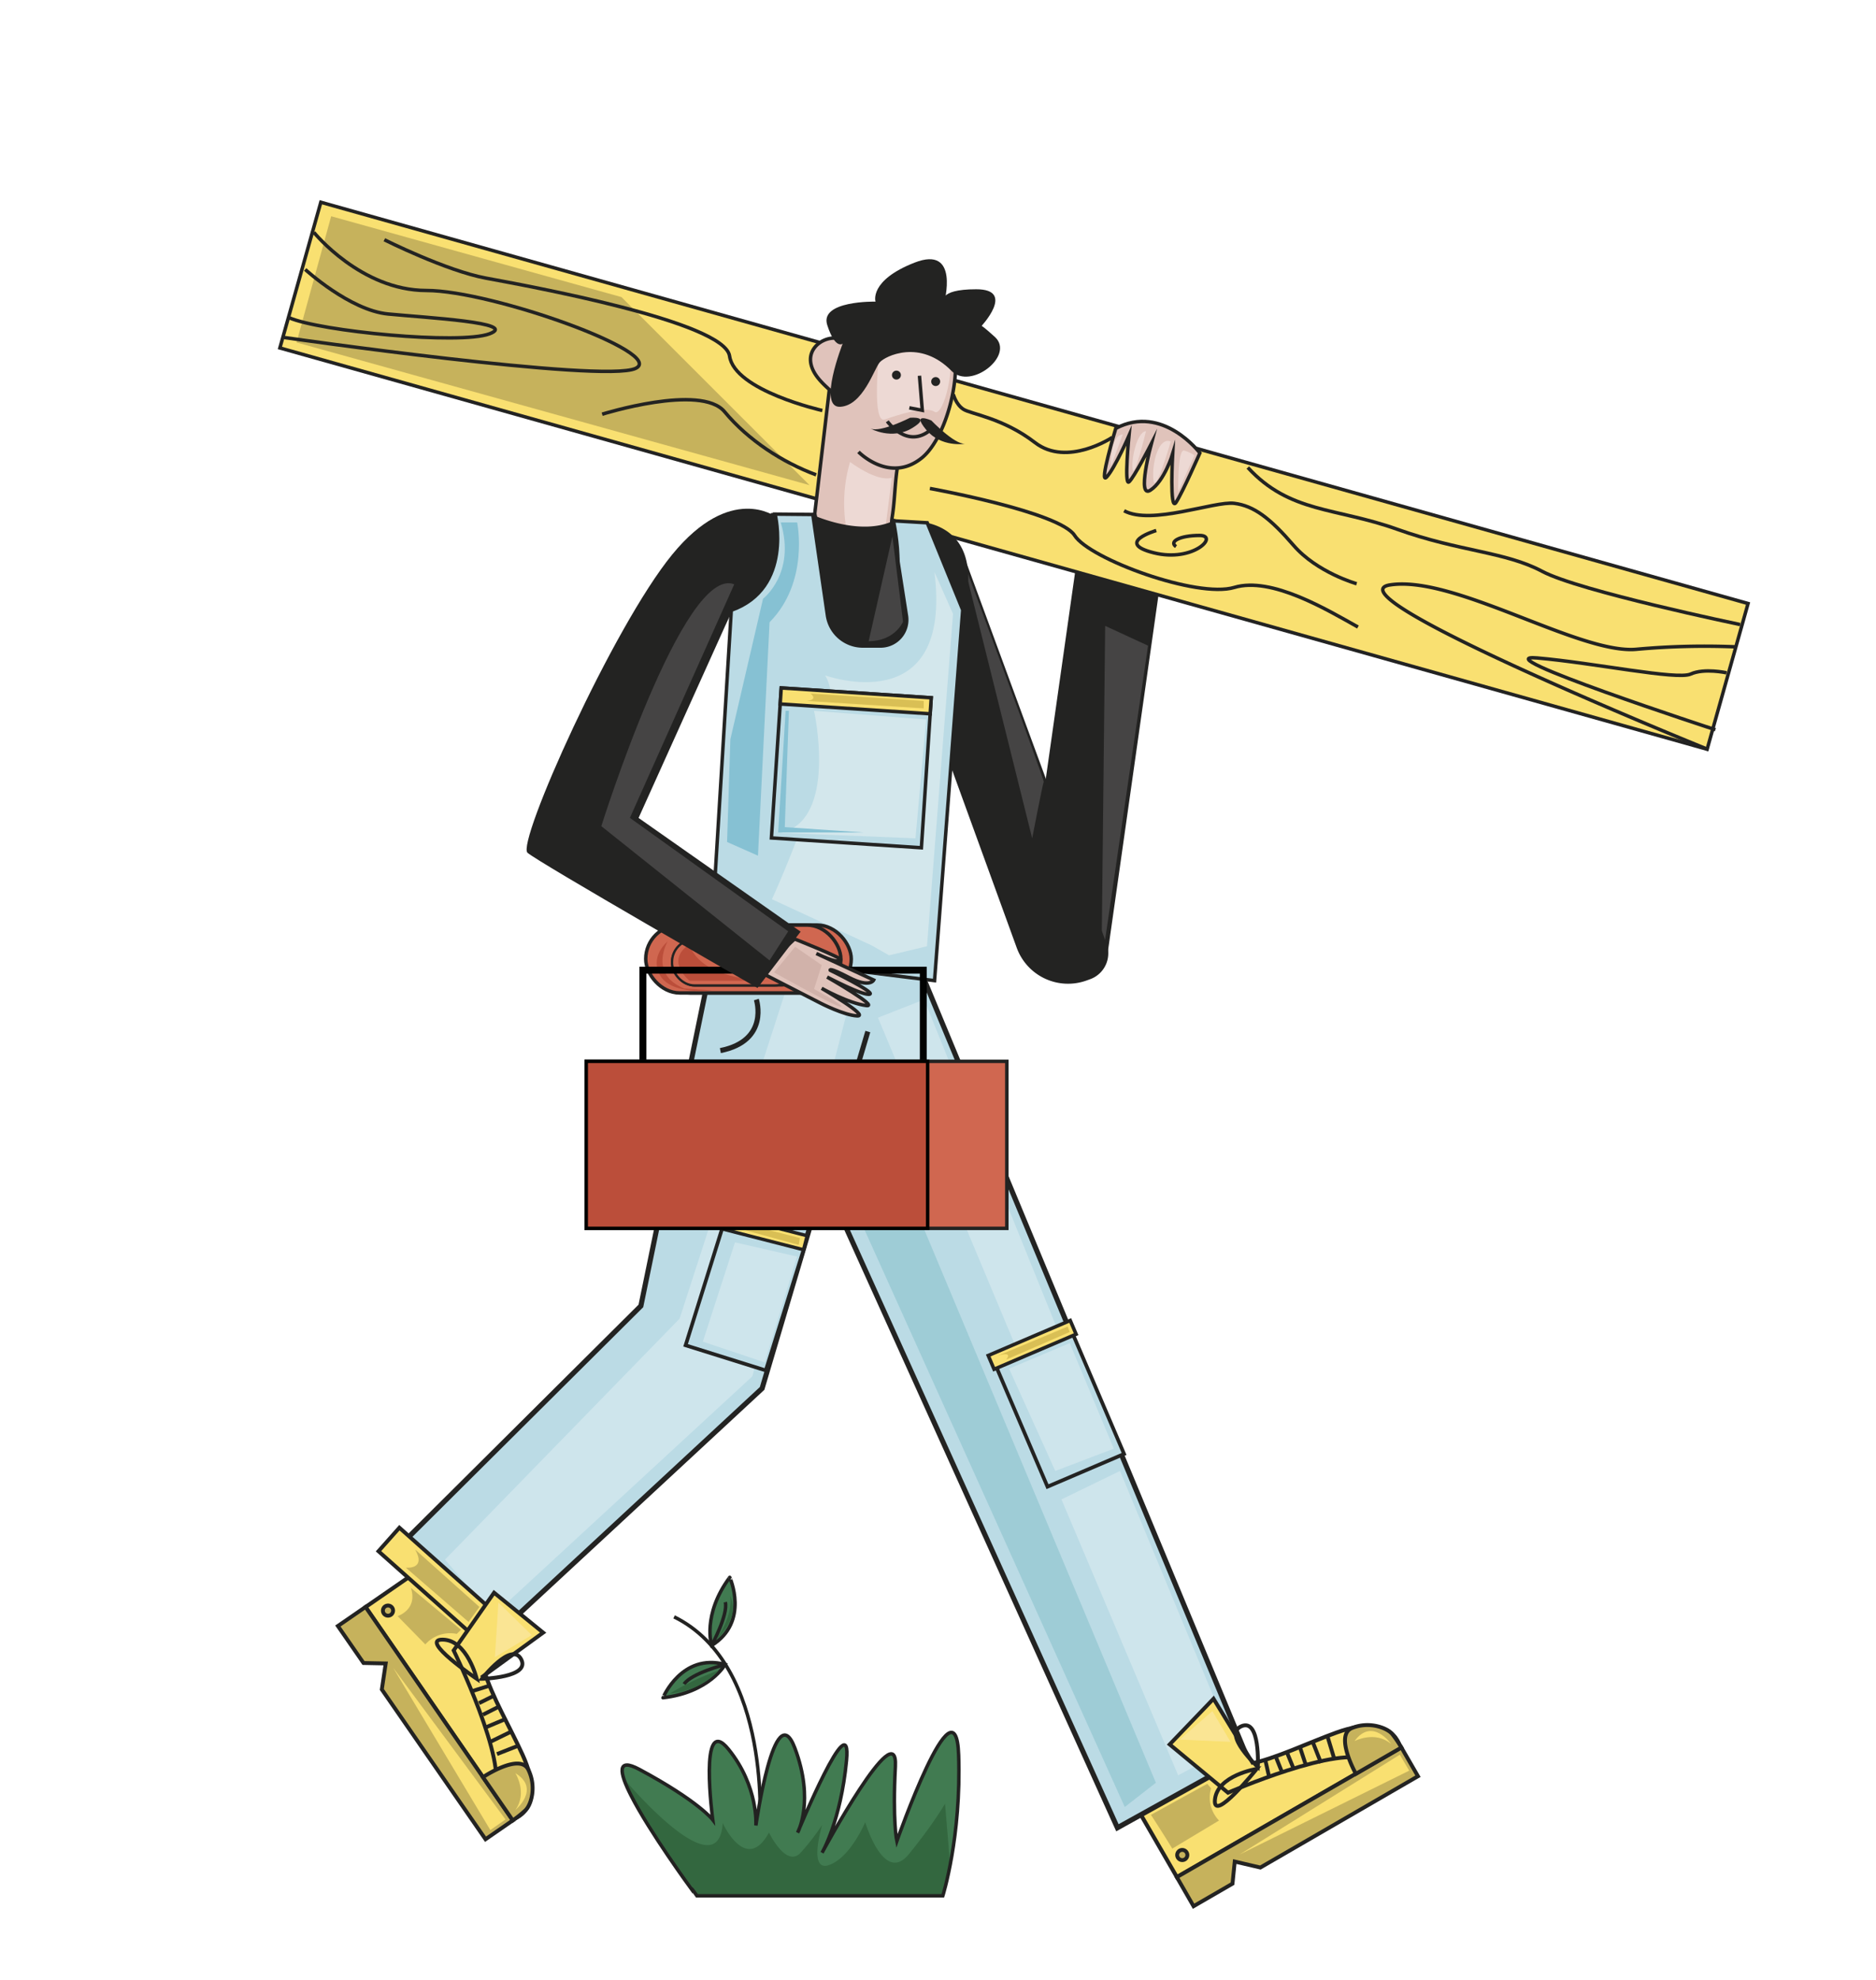<svg xmlns="http://www.w3.org/2000/svg" viewBox="0 0 1081.11 1140.83"><title>Mesa de trabajo 15</title><g id="Capa_1" data-name="Capa 1"><path d="M624.19,297.1l48.93,6.95h0l-35,246.58a10.76,10.76,0,0,1-12.17,9.15h0l-23.06-3.27a15.31,15.31,0,0,1-13.07-17.27v0L624.19,297.1Z" fill="#232322"/><polygon points="636.89 360.6 661.6 372.01 634.75 555.93 636.89 360.6" fill="#454444"/><path d="M507.87,331.44,554,318.07l3.45,7.58,80.28,218.22a15.85,15.85,0,0,1-9.48,20.3h0l-2,.72a31.47,31.47,0,0,1-40.32-18.81h0l-78-214.64Z" fill="#232322"/><path d="M554.8,322.35S602,449.71,601.49,450.43,594.83,483,594.83,483Z" fill="#454444"/><rect x="540.76" y="-153.07" width="87.2" height="854.37" transform="translate(162.32 762.48) rotate(-74.3)" fill="#f9e071" stroke="#232322" stroke-miterlimit="10" stroke-width="2"/><path d="M643,246.82s-10,33.27-5.23,28,12.83-23.76,12.83-23.76-2.85,29,0,26.61,12.83-21.86,12.83-21.86-8.55,31.84-.47,26.61,12.83-20.91,12.83-20.91-1.9,33.75,1.9,28S691.47,261,691.47,261,670.09,232.56,643,246.82Z" fill="#e0c3bb" stroke="#232322" stroke-miterlimit="10" stroke-width="2"/><path d="M688.34,262.35,679,283.26s-.47-24.83,3.45-23.65A20.07,20.07,0,0,1,688.34,262.35Z" fill="#edd9d4"/><path d="M674.67,254.39s-9.09,31.9-10,21.92S667.9,251.53,674.67,254.39Z" fill="#edd9d4"/><path d="M660.42,248.43s-6.6,27.16-7.67,22.17S655.07,248.71,660.42,248.43Z" fill="#edd9d4"/><path d="M647.05,250.29l-6.77,18.18S639.56,250.82,647.05,250.29Z" fill="#edd9d4"/><path d="M645.57,1025l32.66,56.5L807,1007.19s-3.15-21.09-36.71-9-72.29,35.74-89.79,3Z" fill="#f9e071" stroke="#232322" stroke-miterlimit="10" stroke-width="2.31"/><polygon points="687.83 1098.28 710.27 1085.28 711.56 1072.55 726.32 1075.99 817.15 1023.38 807.6 1006.83 678.18 1081.52 687.83 1098.28" fill="#c6b25c" stroke="#232322" stroke-miterlimit="10" stroke-width="2.23"/><polygon points="806.7 1010.97 812.11 1020.17 714.33 1068.5 806.7 1010.97" fill="#f9e071"/><circle cx="681.32" cy="1068.78" r="2.94" fill="#c6b25c" stroke="#232322" stroke-miterlimit="10" stroke-width="2.23"/><path d="M663.27,1045.64l32.48-17.89,2.17,2.63a19,19,0,0,0,4.58,18.52l-26.94,16.2S670.75,1057.08,663.27,1045.64Z" fill="#c6b25c"/><path d="M264.35,888.8l-53.68,37.11,84.45,122.37s20.76-4.84,6-37.31-41.45-69.18-10.25-89.26Z" fill="#f9e071" stroke="#232322" stroke-miterlimit="10" stroke-width="2.31"/><polygon points="194.72 936.83 209.49 958.15 222.28 958.41 220.04 973.39 279.8 1059.69 295.52 1048.84 210.65 925.86 194.72 936.83" fill="#c6b25c" stroke="#232322" stroke-miterlimit="10" stroke-width="2.23"/><polyline points="410.31 545.75 529.17 556.21 718.44 1011.73 643.95 1053.08 476.78 683.45" fill="#bbdbe5" stroke="#232322" stroke-miterlimit="10" stroke-width="2.94"/><polyline points="410.91 550.03 369.33 752.42 226.54 894.45 281.1 946.5 439.19 799.95 500.11 594.34" fill="#bbdbe5" stroke="#232322" stroke-miterlimit="10" stroke-width="2.94"/><path d="M520.67,300.27a43.57,43.57,0,0,1,11,.44c13.68,2.2,33.9,12.2,23.43,53,0,0-13.29,173.88-16.54,211.39l-129.13-16,13.61-238,21.74-15.61Z" fill="#232322"/><path d="M494.74,260.36s18,18.51,36.59,3.38,30.88-77.06,2.73-82.47c-9.64-1.85-21-5.15-30.85-2.62-8.61,2.2-12.11,10.17-14.36,18.39a14.82,14.82,0,0,0-12-1.69c-6.31,1.86-11,7.44-9.5,14.39,1.29,6.07,6.29,10.82,10.58,14.71l-9.18,78.12,7.83,13.1,5.8,9.7c5,8.41,20.3,22.83,30.94,15.8,4.75-3.14,4.46-10.7,4-15.71-.88-9.52-4.64-18.29-3.13-27.8,1.45-9.18,1.49-18.81,2.9-28" fill="#e0c3bb" stroke="#232322" stroke-miterlimit="10" stroke-width="2"/><path d="M511.33,242.75s11.45,16.34,25.07,4.82" fill="none" stroke="#232322" stroke-miterlimit="10" stroke-width="2"/><path d="M524.46,240.69s-17,8.67-22.76,6.25c0,0,12.22,6.78,23.91-.27S524.46,240.69,524.46,240.69Z" fill="#232322"/><path d="M536.72,242.26s13.2,13.82,19.41,13.43c0,0-13.78,2.35-22.47-8.17S536.72,242.26,536.72,242.26Z" fill="#232322"/><path d="M446.67,296.22s10.52,42.7-25.24,55.38L409.43,549l129.13,16,16.24-213.6L534.34,301.2l-19.48-1.12s11.29,51.15-13.48,41.35-31.78-45-31.78-45Z" fill="#bbdbe5" stroke="#232322" stroke-miterlimit="10" stroke-width="2"/><path d="M546,197.85l-39.58,8.2s-4,38.32,3.52,35.64,23.41-7.84,28.58-4.45S551.53,210.15,546,197.85Z" fill="#edd9d4"/><polyline points="529.87 216.49 531.51 236.41 524.03 234.98" fill="none" stroke="#232322" stroke-miterlimit="10" stroke-width="2"/><circle cx="516.6" cy="216.11" r="2.58" fill="#232322"/><circle cx="539.22" cy="219.84" r="2.58" fill="#232322"/><path d="M489.86,266.15s15.37,11.76,24.08,9.09l-3.76,29.58s11,32.42-1.31,33.33S479,303,489.86,266.15Z" fill="#edd9d4"/><path d="M467.37,296.22s27.64,13.2,47.49,3.86l8.49,54.54a16.1,16.1,0,0,1-15.91,18.58h-10.2a21.61,21.61,0,0,1-21.39-18.51Z" fill="#232322"/><path d="M514.28,309l6.12,49.22s-4.54,11.11-19.82,11.23Z" fill="#454444"/><path d="M538.51,329.59l10.7,24.08-15,191.52-21.86,5.23-10-5.71L444.87,518.1s47.66-103.32,30.56-129C475.43,389.12,549.21,415.85,538.51,329.59Z" fill="#d3e7ec"/><rect x="447.27" y="399.12" width="86.62" height="86.61" transform="translate(30.01 -31.16) rotate(3.75)" fill="#bbdbe5" stroke="#232322" stroke-miterlimit="10" stroke-width="2"/><rect x="449.8" y="399.21" width="86.62" height="9.26" transform="translate(27.49 -31.41) rotate(3.75)" fill="#f9e071" stroke="#232322" stroke-miterlimit="10" stroke-width="2"/><path d="M533.76,414.54l-64.63-5s13.93,63-19.2,70.34L527.58,483Z" fill="#d3e7ec"/><path d="M464.85,403.84l67.49,4.29v-4.29l-65.27-4.27S472,403.12,464.85,403.84Z" fill="#d9bf55"/><polygon points="454.63 409.55 452.26 476.56 497.88 479.65 448.45 479.65 452.73 409.55 454.63 409.55" fill="#86c1d3"/><path d="M449.93,301h9.46s7.17,34.22-15.9,57.51L436.81,493,419,485.12l1.9-59.17,18.83-81S458.76,330.43,449.93,301Z" fill="#86c1d3"/><path d="M435.87,575.89s7.79,23.71-20.73,29.42" fill="#bbdbe5" stroke="#232322" stroke-miterlimit="10" stroke-width="2.94"/><polygon points="453.21 569.51 488.38 582.07 433.58 792.98 389.52 766.35 453.21 569.51" fill="#cee5ec"/><polygon points="284.02 930.9 433.58 792.98 391.66 759.74 256.45 898.58 284.02 930.9" fill="#cee5ec"/><rect x="405.03" y="709.76" width="48.44" height="74.3" transform="translate(242.91 -94.17) rotate(17.39)" fill="#bbdbe5" stroke="#232322" stroke-miterlimit="10" stroke-width="2.12"/><rect x="416.53" y="705.88" width="48.3" height="8.32" transform="translate(190.03 -87.16) rotate(14.37)" fill="#f9e071" stroke="#232322" stroke-miterlimit="10" stroke-width="1.93"/><polygon points="423.56 715.79 405.03 773 440.68 784.94 459.39 723.99 423.56 715.79" fill="#cee5ec"/><path d="M423.74,707.24l36.54,10,.71-3.92L424.63,704S430.16,707.06,423.74,707.24Z" fill="#d9bf55"/><polygon points="532.57 575.89 505.96 586.35 585.8 776.92 610.04 767.61 532.57 575.89" fill="#cee5ec"/><rect x="586.04" y="770.49" width="48" height="79.84" transform="translate(-269.4 304.95) rotate(-23.14)" fill="#bbdbe5" stroke="#232322" stroke-miterlimit="10" stroke-width="2.12"/><rect x="569.13" y="770.53" width="51.4" height="8.61" transform="translate(-256.65 296.11) rotate(-23.14)" fill="#f9e071" stroke="#232322" stroke-miterlimit="10" stroke-width="2.03"/><path d="M574.87,781.2l40.4-16.87,1.19,3.09-36.6,15.92S584.38,778.11,574.87,781.2Z" fill="#d9bf55"/><polygon points="616.46 773.83 581.52 788.56 608.14 847.5 641.88 834.66 616.46 773.83" fill="#cee5ec"/><polygon points="645.45 847.5 611.7 863.89 678.95 1022.86 711.03 1005.75 645.45 847.5" fill="#cee5ec"/><polygon points="502.2 635.77 666.12 1027.14 648.18 1041.12 483.72 676.41 502.2 635.77" fill="#9eccd6"/><rect x="378.12" y="532.97" width="112.45" height="39.12" rx="19.56" fill="#d06750" stroke="#232322" stroke-miterlimit="10" stroke-width="2"/><rect x="372.12" y="532.97" width="112.45" height="39.12" rx="19.56" fill="#d06750" stroke="#232322" stroke-miterlimit="10" stroke-width="2"/><rect x="387.3" y="541.3" width="76.08" height="26.47" rx="13.23" fill="#d06750" stroke="#232322" stroke-miterlimit="10" stroke-width="1.35"/><rect x="387.3" y="541.3" width="72.08" height="26.47" rx="12.88" fill="#d06750" stroke="#232322" stroke-miterlimit="10" stroke-width="1.32"/><path d="M397.37,544.05s3.56,21.57,51.09,21l-51.09,0S382.87,553.55,397.37,544.05Z" fill="#bb4e3a"/><path d="M384.77,542.39s-11.17,18.83,9.51,27.12l16,1.15s-28.21,3.55-31.48-12.83C378.83,557.83,376.22,550,384.77,542.39Z" fill="#bb4e3a"/><rect x="213.27" y="906.64" width="86.38" height="18.14" transform="translate(673.63 61.16) rotate(41.67)" fill="#f9e071" stroke="#232322" stroke-miterlimit="10" stroke-width="2.23"/><path d="M277.37,966.54,313,940.64l-28.28-23-23.28,33.27s31.84,65.15,23.05,82" fill="#f9e071" stroke="#232322" stroke-miterlimit="10" stroke-width="2.23"/><path d="M278.32,1023.93s21.22-14.22,26.11-4.38,1.68,20.3-1.62,23.45a63.58,63.58,0,0,1-7.29,5.84Z" fill="#c6b25c" stroke="#232322" stroke-miterlimit="10" stroke-width="2.23"/><polygon points="291.33 1048.28 282.59 1054.41 226.54 960.84 291.33 1048.28" fill="#f9e071"/><path d="M297,1021.61s7.17,11.29,0,21.21C297,1042.82,311.82,1030.7,297,1021.61Z" fill="#f9e071"/><circle cx="223.6" cy="927.96" r="2.94" fill="#c6b25c" stroke="#232322" stroke-miterlimit="10" stroke-width="2.23"/><path d="M282.12,971.22c-1.31.43-10.22,3.19-10.22,3.19" fill="#c6b25c" stroke="#232322" stroke-miterlimit="10" stroke-width="2.23"/><line x1="284.6" y1="977.03" x2="276.06" y2="981.28" fill="#c6b25c" stroke="#232322" stroke-miterlimit="10" stroke-width="2.23"/><line x1="287.51" y1="983.28" x2="278.32" y2="987.93" fill="#c6b25c" stroke="#232322" stroke-miterlimit="10" stroke-width="2.23"/><line x1="291.08" y1="990.52" x2="280.33" y2="995.06" fill="#c6b25c" stroke="#232322" stroke-miterlimit="10" stroke-width="2.23"/><line x1="294.66" y1="997.64" x2="282.91" y2="1003.38" fill="#c6b25c" stroke="#232322" stroke-miterlimit="10" stroke-width="2.23"/><line x1="298.69" y1="1005.78" x2="286.4" y2="1010.62" fill="#c6b25c" stroke="#232322" stroke-miterlimit="10" stroke-width="2.23"/><path d="M274.75,967.26s-33.74-22.81-19.6-22.58S274.75,967.26,274.75,967.26Z" fill="none" stroke="#232322" stroke-miterlimit="10" stroke-width="2.23"/><path d="M277.72,967.26s17-21.87,22.6-11.29S277.72,967.26,277.72,967.26Z" fill="none" stroke="#232322" stroke-miterlimit="10" stroke-width="2.23"/><polygon points="287.23 923.3 306.42 942.07 285.21 954.78 287.23 923.3" fill="#fae594"/><path d="M239.23,892.76l37.07,33.1-6.3,8.61-36.12-31.25S245.88,904.52,239.23,892.76Z" fill="#c6b25c"/><path d="M236.79,914.86,265.66,939l-2.44,2.38a19,19,0,0,0-18.1,6.06l-16-16.31S240.89,927.51,236.79,914.86Z" fill="#c6b25c"/><path d="M722.27,1016.35l-22.94-37.61-25.26,26.32,33.61,27.82s65.18-28.41,81.27-18.29" fill="#f9e071" stroke="#232322" stroke-miterlimit="10" stroke-width="2.23"/><polygon points="679.81 1002.28 698.68 985.87 709.11 1003.57 679.81 1002.28" fill="#fae594"/><path d="M724.23,1019.16s-25.45,31.8-24.08,17.72S724.23,1019.16,724.23,1019.16Z" fill="none" stroke="#232322" stroke-miterlimit="10" stroke-width="2.23"/><path d="M724.85,1018s-20.42-18.73-9.43-23.43S724.85,1018,724.85,1018Z" fill="none" stroke="#232322" stroke-miterlimit="10" stroke-width="2.23"/><path d="M729.15,1013.94c.33,1.34,2.36,10.44,2.36,10.44" fill="#c6b25c" stroke="#232322" stroke-miterlimit="10" stroke-width="2.23"/><line x1="735.14" y1="1011.94" x2="738.69" y2="1020.79" fill="#c6b25c" stroke="#232322" stroke-miterlimit="10" stroke-width="2.23"/><line x1="741.6" y1="1009.54" x2="745.5" y2="1019.08" fill="#c6b25c" stroke="#232322" stroke-miterlimit="10" stroke-width="2.23"/><line x1="749.11" y1="1006.56" x2="752.77" y2="1017.65" fill="#c6b25c" stroke="#232322" stroke-miterlimit="10" stroke-width="2.23"/><line x1="756.49" y1="1003.56" x2="761.27" y2="1015.74" fill="#c6b25c" stroke="#232322" stroke-miterlimit="10" stroke-width="2.23"/><line x1="764.94" y1="1000.21" x2="768.77" y2="1012.85" fill="#c6b25c" stroke="#232322" stroke-miterlimit="10" stroke-width="2.23"/><path d="M781.38,1022s-12.46-22.3-2.26-26.39,20.37,0,23.25,3.51a65,65,0,0,1,5.23,7.73Z" fill="#c6b25c" stroke="#232322" stroke-miterlimit="10" stroke-width="2.23"/><path d="M780.58,1003.14s11.82-6.24,21.14,1.71C801.72,1004.85,790.83,989.13,780.58,1003.14Z" fill="#f9e071"/><path d="M984.51,431.88S764,342.73,801.07,337,910.14,377,942.93,374.1a435.88,435.88,0,0,1,57-1.43" fill="none" stroke="#232322" stroke-miterlimit="10" stroke-width="2"/><path d="M988.55,420.44s-135.44-44.2-102.65-41.35,80.56,12.83,88.4,9.27,20.67-.72,20.67-.72" fill="none" stroke="#232322" stroke-miterlimit="10" stroke-width="2"/><path d="M535.88,281.43s74.85,13.54,83.41,27.08,70.57,36.36,92,29.95,53.46,12.83,71.28,22.81" fill="none" stroke="#232322" stroke-miterlimit="10" stroke-width="2"/><path d="M666.34,305.66s-24.24,7.13-1.43,12.84,37.78-10,26.38-10-17.82,3.57-13.55,6.42" fill="none" stroke="#232322" stroke-miterlimit="10" stroke-width="2"/><path d="M781.82,336.32s-22.81-6.42-36.35-22.1S722.65,291.41,711.25,290s-47.76,12.83-63.45,4.28" fill="none" stroke="#232322" stroke-miterlimit="10" stroke-width="2"/><path d="M1002.81,359.84s-92.67-19.25-114.06-30.65S841,317.78,805.35,305s-62-9.27-86.26-35.64" fill="none" stroke="#232322" stroke-miterlimit="10" stroke-width="2"/><path d="M641,252s-26,17.29-44.55,3-37.07-16.4-41.35-19.25-5.7-8.55-5.7-8.55" fill="none" stroke="#232322" stroke-miterlimit="10" stroke-width="2"/><path d="M485.62,198S471,235.09,484.2,234.38s19.6-22.1,22.81-25.67,23.17-13.54,41.35,5c11,11.23,36.71-8.91,24.95-19.6s-8.2-5.7-8.2-5.7,20.67-21.75-2.5-21.75-18.53,7.85-18.53,7.85S553.35,141,527,151.33s-22.46,22.45-22.46,22.45-32.43-.71-27.8,13.55S485.62,198,485.62,198Z" fill="#232322"/><polyline points="370.5 616.48 370.5 558.97 532.08 558.97 532.08 616" fill="none" stroke="#020201" stroke-miterlimit="10" stroke-width="4"/><rect x="337.83" y="611.49" width="242.38" height="96.24" fill="#d06750" stroke="#232322" stroke-miterlimit="10" stroke-width="2"/><rect x="337.83" y="611.49" width="196.75" height="96.24" fill="#bb4e3a" stroke="#020201" stroke-miterlimit="10" stroke-width="2"/><path d="M457.89,541s26.81,10.59,26.61,12-4.11,1.22-14.05-3.64l33.07,15.29s-2.23,4.77-14.23-1.45S478.43,559,478.43,559s25.86,12.62,22.85,13.77c-3.4,1.32-24.63-9.84-24.63-9.84s30.53,17.45,22.57,16.43c-10.37-1.3-25.71-9.94-25.71-9.94s28,16.26,20.44,15.89-21.06-7.32-21.06-7.32l-35.16-18.05Z" fill="#e0c3bb" stroke="#232322" stroke-miterlimit="10" stroke-width="2"/><path d="M458.22,545.49l15.34,10.56-4.43,13.78s18.79,10.27,15.41,10.2-38.47-19.75-38.47-19.75Z" fill="#d1b2aa"/><path d="M417.79,360.84,368,471.26l93.39,65.52-24.86,32.44S310.45,497,304,491.33s49.16-130.1,83.45-171.91C421.2,278.21,447,297.7,447,297.7" fill="#232322"/><path d="M423.13,336.65,363,471.22l91.24,65.36-10.77,16.76L346.53,476S393.93,325.08,423.13,336.65Z" fill="#454444"/><polygon points="190.85 124.59 170.89 197.31 466.5 279.52 358.14 171.17 190.85 124.59" fill="#c6b25c"/><path d="M180.87,133.86s27.09,33.51,64.87,33.51,139,36.35,120.48,44.91-202.46-17.82-202.46-17.82" fill="none" stroke="#232322" stroke-miterlimit="10" stroke-width="2"/><path d="M175.88,155.25s25.66,23.52,47.76,25.66,75.57,5,58.46,11.41-97.66-1.43-115.49-9.27" fill="none" stroke="#232322" stroke-miterlimit="10" stroke-width="2"/><path d="M221.5,138.14S257.15,156,280,160.24s137.58,24.95,140.44,44.91,53.46,31.36,53.46,31.36" fill="none" stroke="#232322" stroke-miterlimit="10" stroke-width="2"/><path d="M347,238.65s57-17.82,70.57-1.42,33.51,29.23,52.76,36.35" fill="none" stroke="#232322" stroke-miterlimit="10" stroke-width="2"/><path d="M437.72,1054.87s7.86-95.17-49.25-123.31" fill="none" stroke="#222221" stroke-miterlimit="10" stroke-width="2"/><path d="M417.91,959s-9.05,16.13-35.84,19.15C382.07,978.16,392.81,952.22,417.91,959Z" fill="#417b51" stroke="#222221" stroke-miterlimit="10" stroke-width="2"/><path d="M417.91,959s-19.54,5.08-23.67,11.29" fill="none" stroke="#222221" stroke-miterlimit="10" stroke-width="2"/><path d="M410.1,948.06s-5.63-17.62,10.44-39.27C420.54,908.79,432.18,934.34,410.1,948.06Z" fill="#417b51" stroke="#222221" stroke-miterlimit="10" stroke-width="2"/><path d="M410.1,948.06s9.61-17.75,7.89-25" fill="none" stroke="#222221" stroke-miterlimit="10" stroke-width="2"/><path d="M398.32,1088.21s-24-32.71-34.71-53.81c-6.77-13.3-8.25-22,4.88-14.94,34,18.22,42.25,29,42.25,29s-8.28-62.13,9.12-40.59,15.74,43.9,15.74,43.9S446.36,976.38,458,1007s1.66,48.87,1.66,48.87,31.48-76.21,28.16-41.42-14.08,53-14.08,53,43.91-81.18,42.25-49.7.83,43.08.83,43.08,34-96.93,35.62-49.71-9.11,81.18-9.11,81.18H401.63S398.32,1087.38,398.32,1088.21Z" fill="#417b51"/><path d="M359.42,1024.67s54.55,65.19,57.07,25.71c0,0,13.44,29.61,26.67,5.46,0,0,10.08,21,18.48,11.34a138.27,138.27,0,0,0,12.18-15.75s-8.4,27.51,4,23.1,20.79-24.69,20.79-24.69,10.71,36.24,25.2,18.39,20.79-29,20.79-29,3,34.86,2.86,35.76-4.16,17.34-4.16,17.34H401.63S361.78,1039.06,359.42,1024.67Z" fill="#33673f"/><path d="M398.32,1088.21s-24-32.71-34.71-53.81c-6.77-13.3-8.25-22,4.88-14.94,34,18.22,42.25,29,42.25,29s-8.28-62.13,9.12-40.59,15.74,43.9,15.74,43.9S446.36,976.38,458,1007s1.66,48.87,1.66,48.87,31.48-76.21,28.16-41.42-14.08,53-14.08,53,43.91-81.18,42.25-49.7.83,43.08.83,43.08,34-96.93,35.62-49.71-9.11,81.18-9.11,81.18H401.63S398.32,1087.38,398.32,1088.21Z" fill="none" stroke="#222221" stroke-miterlimit="10" stroke-width="2"/><path d="M414.11,962.5a147.06,147.06,0,0,0-28.24,13.33S403.19,974.78,414.11,962.5Z" fill="#33673f"/><path d="M420.69,919.45s2.73,9.55-8.08,25.41C412.61,944.86,427.31,932.15,420.69,919.45Z" fill="#33673f"/></g></svg>